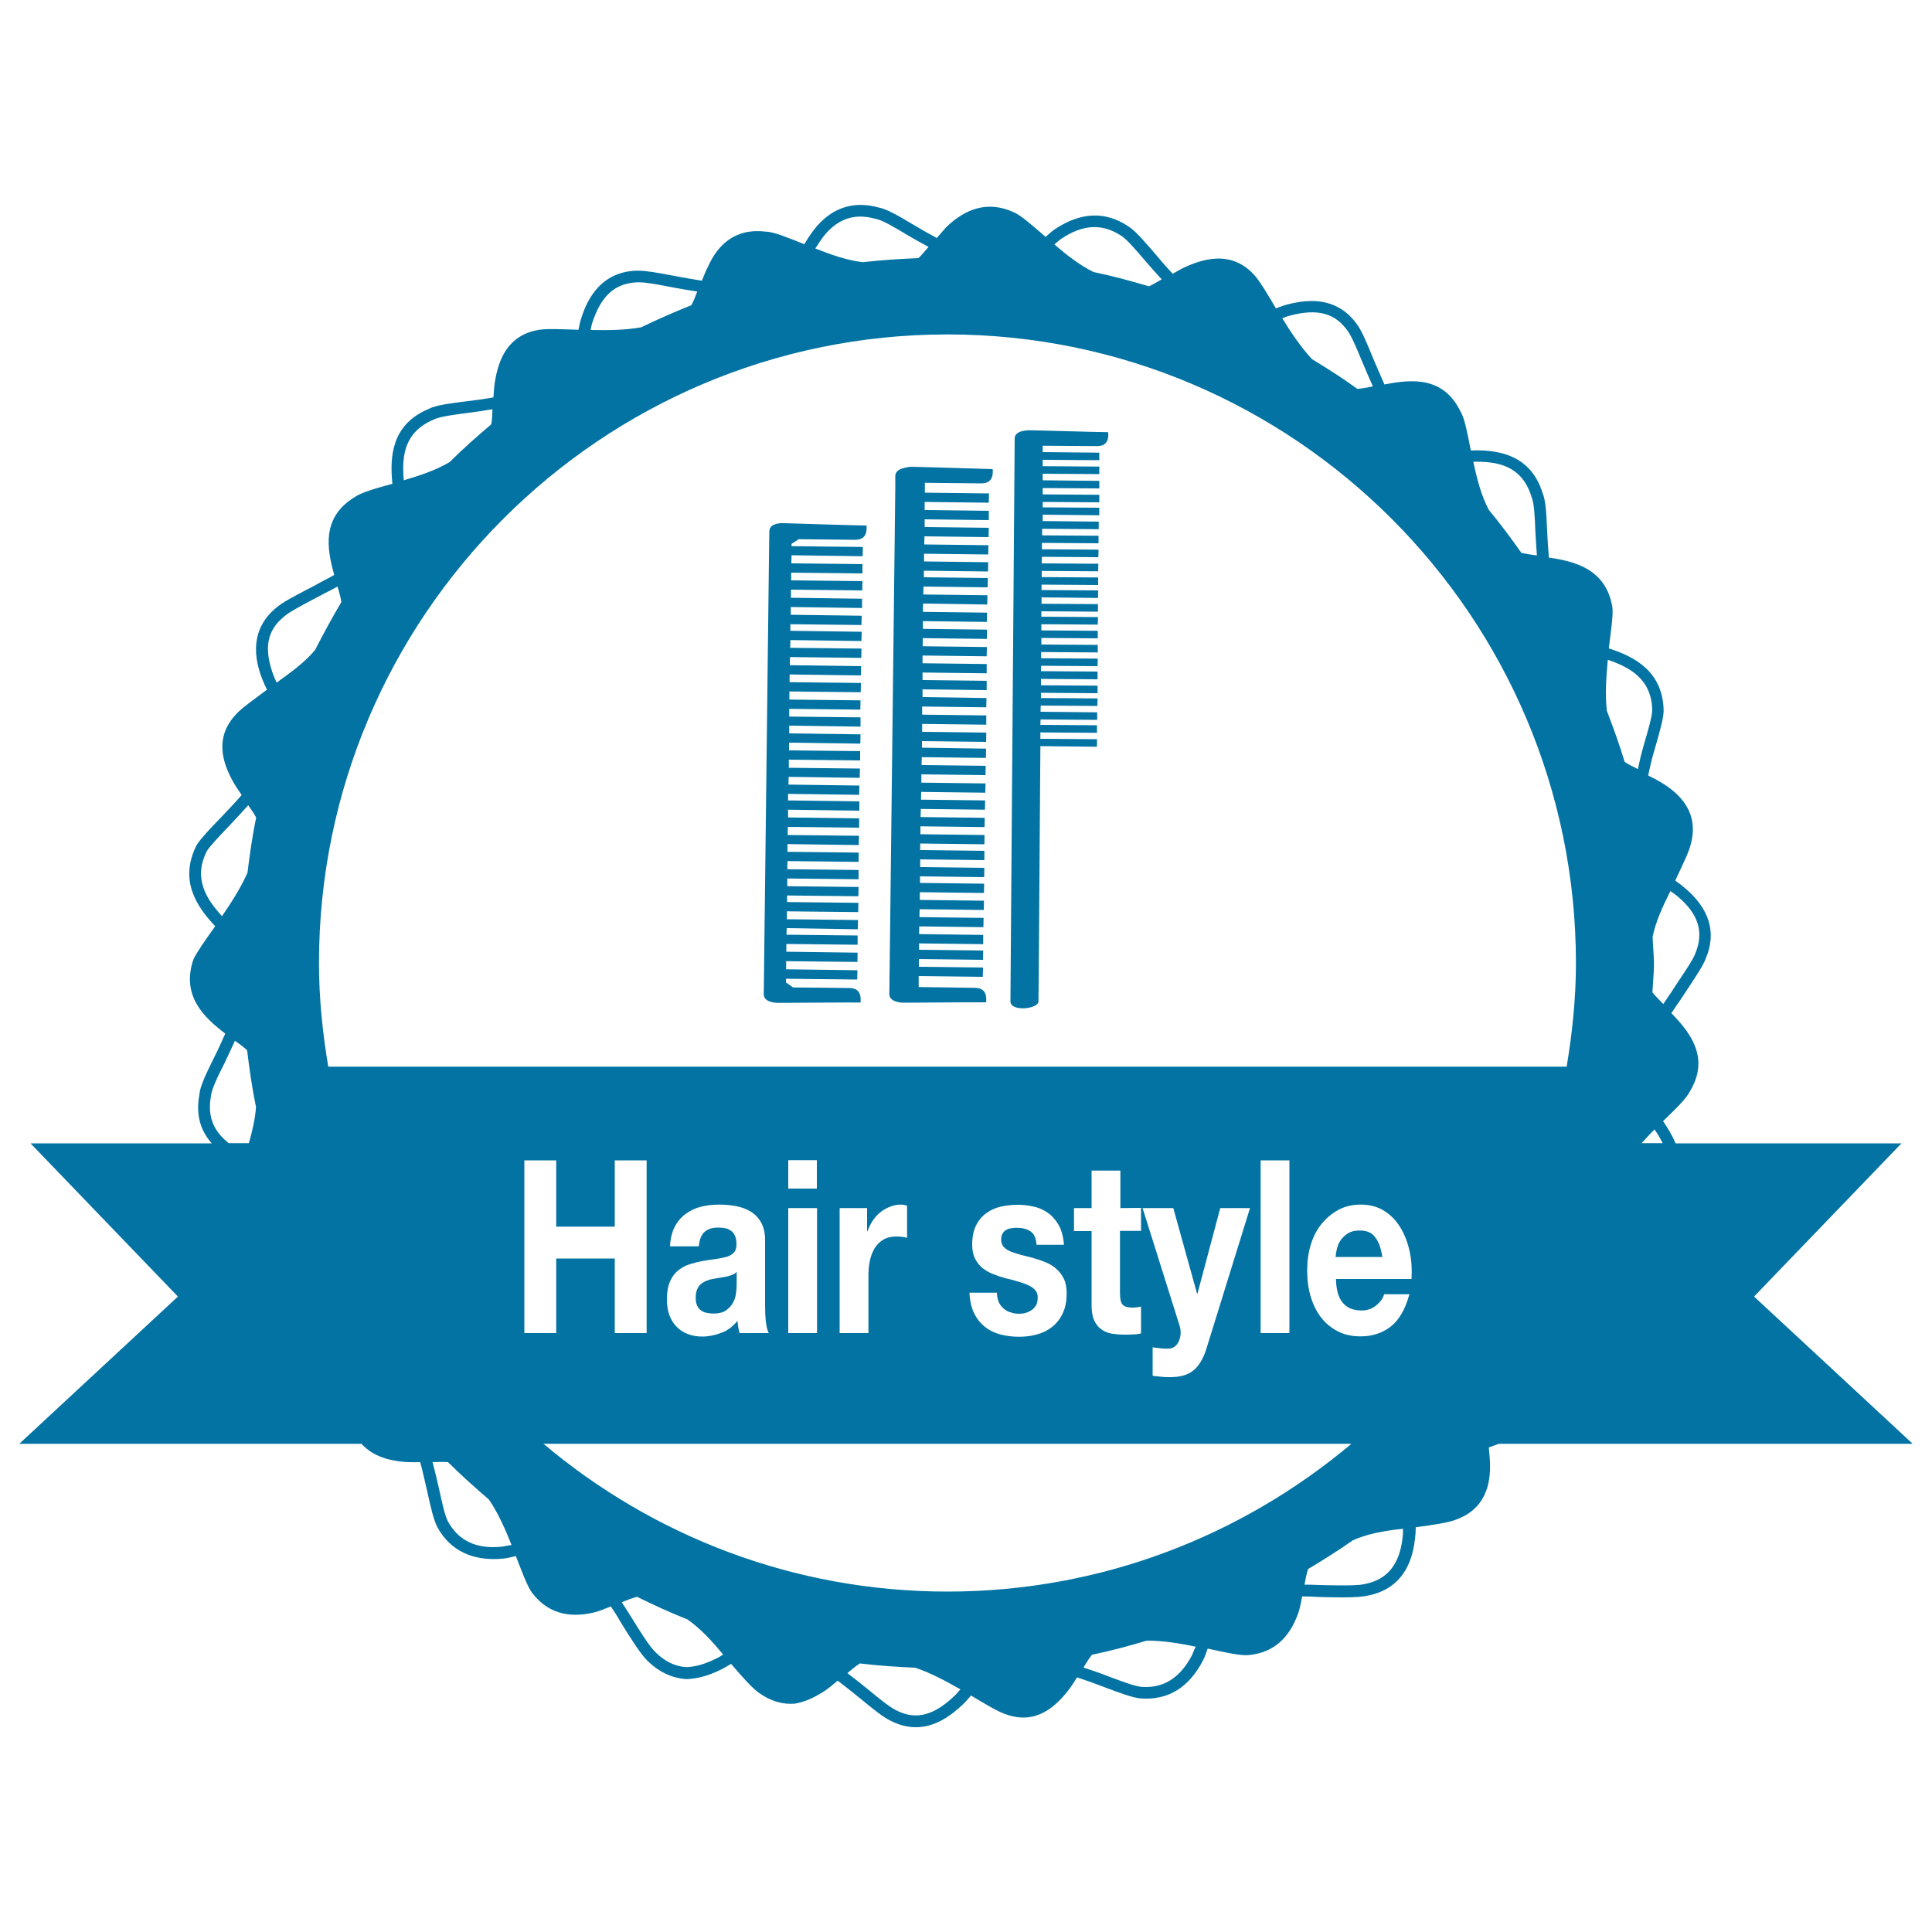 <svg xmlns="http://www.w3.org/2000/svg" viewBox="0 0 1000 1000" style="fill:#0273a2">
<title>Hair Style Badge With Combs SVG icon</title>
<g><g><path d="M990,747.3l-82.1-76.2l76.3-79.3H867.3c-1.8-4.2-4.1-8-6.5-11.5c6.5-6.3,12.2-11.8,14-15.6c10.3-17.3,0-30.3-9.7-40.3c1.6-2.4,3.2-4.8,4.9-7.2c1.4-2.2,2.9-4.4,4.3-6.5c3.9-6,7.4-11.2,8.7-14.8c5.6-13.4,1.7-25.8-11.3-36.6c-1.6-1.4-3-2.3-4.6-3.5c3.7-8,7.4-15.3,8.2-19.5c3.9-15.6-5.3-25.1-15.3-31.2c-2.3-1.4-4.6-2.6-6.9-3.7c0.6-2.8,1.2-5.6,1.9-8.4c0.7-2.6,1.4-5.1,2.1-7.4c2-7.1,3.8-13.3,4-17.4c-0.2-20.8-15.3-28.4-28.4-32.6c1.1-8.9,2.3-16.8,1.9-21.1c-3.2-19.8-19.1-23.9-32.9-25.9c-0.4-4.7-0.7-9.5-0.9-13.7c-0.4-8.9-0.7-15.9-2.4-19.8c-6.1-19.6-22.6-22-34.5-22c-0.9,0-1.7,0.1-2.6,0.1c-1.8-8.9-3.1-16.6-5.4-20.3c-8.9-18.3-25.5-16.6-39.3-13.9c-2.1-4.7-4.1-9.4-5.9-13.6c-3-7.3-5.6-13.7-8.1-17.2c-5.7-8.2-13.7-12.4-23.7-12.4c-3.9,0-8.2,0.6-13,1.9c-2,0.5-3.6,1.3-5.5,1.9c-4.5-7.7-8.5-14.4-11.5-17.6c-11-11.7-24.2-8.7-34.5-4.2c-2.7,1.1-5,2.6-7.4,3.9c-3.4-3.6-6.7-7.4-9.5-10.8c-5.6-6.5-10-11.6-13.7-13.9c-11.9-7.8-24.6-7.3-38.2,1.9c-1.6,1.2-2.9,2.5-4.4,3.7c-6.8-5.8-12.6-11.1-16.6-12.8c-14.3-6.5-25.7-0.7-34,7c-2.1,2.1-3.9,4.3-5.7,6.4c-4.1-2.2-8.2-4.5-12-6.8c-7.7-4.6-13.8-8.2-18.1-9c-14.4-4-26.6,1-35.5,14.3c-1.2,1.7-2,3.2-3,4.7c-8.3-3.3-15.6-6.4-19.9-6.5c-15.8-2-24.8,6.8-29.8,17.8c-1.3,2.6-2.3,5.1-3.3,7.6c-5.1-0.8-10.1-1.7-14.9-2.6c-7.3-1.4-13.7-2.6-18-2.6h-0.9c-20.9,0.6-26.9,19-28.8,25.1c-0.6,1.9-0.9,3.7-1.3,5.5c-8.9-0.3-16.6-0.7-20.9,0.1c-15.8,2.8-20.5,15.5-22.3,26.6c-0.5,2.8-0.6,5.6-0.8,8.3c-4.6,0.8-9.4,1.5-13.8,2c-8.9,1.1-16,2-19.8,4c-19.3,8.1-20.1,25-18.7,38.7c-8.6,2.4-16,4.4-19.5,6.9c-17.3,10.5-14.4,26.8-10.6,40.3c-1.8,1-3.6,2-5.4,2.9l-2.6,1.4c-2.3,1.3-4.6,2.5-6.8,3.6c-6.4,3.4-12,6.3-14.9,8.8c-16.6,13.3-9.7,31.6-7.4,37.6c0.7,1.8,1.5,3.4,2.3,5.1c-7,5.2-13.4,9.7-16.2,12.9c-11,11.9-6.9,24.8-1.3,34.8c1.4,2.5,2.9,4.6,4.4,6.8c-3.8,4.4-7.8,8.5-11.3,12.2c-5.1,5.3-9.4,9.8-11.9,13.5c-9.5,18.4,0,32.2,9.5,42.2c-5,7-9.4,13.2-11.3,17.2c-6.4,18.9,5.5,30,16.5,38.4c-1.9,4.3-3.9,8.7-5.9,12.6c-4,8.2-7.2,14.6-7.5,19c-2.1,11.2,1.1,19.2,6.4,25.2H15.8l76.3,79.3L10,747.3h177.1c5.9,6.6,14.6,8.8,22.6,9.4c2.8,0.2,5.2,0.1,7.8,0.1c1.4,5.1,2.5,10.3,3.6,15c1.8,8.1,3.2,14.5,5.2,18.5c6.8,12.6,18.9,18,34.5,16.4c2.2-0.3,4.1-0.8,6.2-1.3c3.2,8.2,5.8,15.4,8.3,18.9c9.5,12.6,22.3,12.9,33.3,10c2.7-0.8,5.1-1.9,7.6-2.8c1.7,2.6,3.5,5.3,4.8,7.7c5.9,9.6,10.7,17.1,14.3,20.6c5.8,5.6,12.3,8.7,19.7,9.3c5.7-0.1,11.7-1.7,18.3-5c1.9-0.9,3.4-1.9,5.1-2.9c5.8,6.8,10.9,12.5,14.4,15c6.4,4.6,12.8,6.1,18.6,5.6c5.9-1,11.3-3.8,16.2-7.1c2.2-1.6,4.1-3.2,6-4.8c4.2,3.2,8.3,6.5,12,9.5c6.1,5,11.4,9.4,15.3,11.2c4.4,2.3,8.8,3.4,13.2,3.4c10.5,0,18.9-6.7,24.3-11.8c1.6-1.5,2.8-3.1,4.2-4.6c7.5,4.5,14.1,8.5,18.3,9.8c15.3,5.4,25.4-3.9,32.3-12.8c1.6-2.1,2.9-4.3,4.3-6.4c5.1,1.7,10.1,3.5,14.5,5.2c7.7,2.9,13.8,5.2,18.2,5.7c14.4,1.1,25.2-5.6,32.6-19.9c1-2,1.6-3.9,2.3-5.9c8.6,1.9,16.2,3.6,20.5,3.4c15.8-1.1,22.9-11.7,26.6-22.4c0.8-2.8,1.3-5.3,1.8-8c2.9,0,5.8,0.1,8.8,0.3c4.2,0.1,8.2,0.2,11.8,0.2c6.5,0,10.6-0.3,13.3-0.9c14.4-2.8,22.7-12.7,24.5-29.5c0.3-2,0.3-3.9,0.4-5.9c8.9-1.2,16.6-2.3,20.7-3.9c15.1-5.4,18.2-18,17.7-29.8c-0.1-2.7-0.4-5.1-0.6-7.6c1.7-0.6,3.5-1.3,5.2-1.9L990,747.3L990,747.3L990,747.3z M855.4,484.8c1.6-7.9,5.4-16,9.2-23.6c1.1,0.8,2.3,1.6,3.4,2.5c11.1,9.2,14.1,18.6,9.5,29.8c-1.1,3-4.4,7.9-8.2,13.6c-1.4,2.1-2.9,4.3-4.2,6.4c-1.5,2.1-2.8,4.2-4.2,6.2c-2.1-2.2-4.1-4.2-5.6-6c0.2-5.1,0.8-10.2,0.8-15.3C856,493.8,855.5,489.4,855.4,484.8z M856.4,584.6c1.6,2.3,3,4.7,4.2,7.1h-10.9C851.9,589.3,854.1,586.8,856.4,584.6z M832.2,341.5c11.5,3.9,22.8,10.1,23,26.3c-0.2,3.3-1.9,9.4-3.8,15.8c-0.7,2.4-1.4,4.9-2.2,8.1c-0.5,2-1,4.3-1.4,6.4c-2.6-1.3-5.1-2.5-6.9-3.8c-2.7-9-5.9-17.8-9.2-26.4C830.7,359.4,831.4,350.2,832.2,341.5z M128.8,591.7h-10.4c-6.8-5.4-11.4-12.6-9.2-24.4c0.3-3.5,3.5-10.1,7-17c1.8-3.7,3.6-7.7,5.4-11.6c2.4,1.7,4.6,3.3,6.3,4.9c1.2,9.8,2.6,19.7,4.6,29.4C132.1,579,130.6,585.5,128.8,591.7z M128.1,451.7c-3.4,7.7-8.3,15.4-13.2,22.5c-8.2-8.9-15.1-19.8-7.7-33.9c2-3,6.2-7.3,11-12.4c3.2-3.4,6.8-7.2,10.3-11.1c1.5,2.2,3.1,4.4,4.1,6.4C130.6,432.6,129.3,442.1,128.1,451.7z M792.7,257.1c1.4,3.2,1.7,10.3,2,17.9c0.2,3.9,0.5,8.3,0.8,12.5c-2.9-0.4-5.7-0.8-8-1.3c-5.4-7.6-10.9-15.1-16.9-22.3c-3.9-7.3-6.2-16.2-8-24.9C774.6,238.8,787.6,240.6,792.7,257.1z M667.5,163.4c14.6-3.9,23.7-1.3,30.2,8.1c2.1,3,4.6,9,7.5,16c1.6,3.9,3.5,8.2,5.4,12.5c-2.9,0.6-5.7,1.1-8,1.3c-7.6-5.5-15.4-10.5-23.5-15.4c-5.7-6.1-10.9-13.8-15.4-21.2C665,164.3,666.2,163.7,667.5,163.4z M549,123.8c11.3-7.7,21.4-8.3,31.3-1.8c3,1.9,7.5,7.2,12.3,12.8c2.6,3.1,5.7,6.5,8.7,9.8c-2.3,1.3-4.6,2.7-6.6,3.6c-9.4-2.8-19-5.4-28.7-7.4c-7.1-3.5-14-8.9-20.3-14.3C546.9,125.6,547.9,124.6,549,123.8z M424.3,125.1c5.7-8.6,12.8-13,21-13c2.5,0,5.1,0.4,8,1.2c3.5,0.6,9.7,4.4,16.3,8.3c3.3,2,7.2,4.1,11,6.2c-1.8,2.1-3.6,4.3-5.2,5.8c-9.6,0.4-19.3,1-28.8,2.1c-8.1-0.9-16.6-3.9-24.6-7.1C422.9,127.4,423.5,126.3,424.3,125.1z M306.6,167c4.6-14.1,11.8-20.6,23.9-20.9c3.8,0,9.8,1.1,16.9,2.5c4.1,0.8,8.8,1.6,13.5,2.3c-1,2.6-2,5.2-3.1,7.1c-8.8,3.5-17.4,7.3-25.9,11.4c-8.3,1.5-17.5,1.6-26.2,1.4C306,169.6,306.1,168.3,306.6,167z M224.4,217.2c3.1-1.6,10.3-2.5,17.9-3.5c3.9-0.5,8.2-1.1,12.6-1.9c-0.1,2.8-0.2,5.6-0.6,7.8c-7.4,6.3-14.7,12.7-21.6,19.6c-6.9,4.1-15.5,7-23.7,9.4C207.9,236.2,209.1,223.7,224.4,217.2z M143.2,353.3c-0.5-1.2-1.1-2.3-1.6-3.6c-5.2-14-3.5-23.4,5.6-30.7c2.5-2.2,7.7-4.9,13.8-8.2c2.2-1.1,4.5-2.4,6.8-3.6l2.6-1.3c1.4-0.7,2.9-1.6,4.3-2.3c0.9,2.9,1.6,5.6,2,8c-4.8,8.1-9.3,16.4-13.6,24.8C157.8,342.8,150.2,348.3,143.2,353.3z M260.1,800.5c-1.6,0.2-3.2,0.3-4.8,0.3c-10.9,0-18.6-4.5-23.5-13.4c-1.6-3.2-3-9.6-4.6-17c-0.9-4.2-2.1-8.9-3.3-13.6c2.9-0.1,5.7-0.2,8,0c6.8,6.8,13.9,13.1,21.1,19.3c4.8,6.9,8.5,15.4,11.8,23.6C263.2,799.8,261.7,800.3,260.1,800.5z M271.4,690v-89.4h16.5v34.3h30.3v-34.3h16.5V690h-16.5v-38.6h-30.3V690H271.4z M370.6,858.5c-5.8,2.9-10.9,4.3-15.5,4.4c-5.7-0.4-10.9-2.9-15.6-7.5c-3.2-3-8-10.6-13.4-19.4c-1.2-2-2.8-4.4-4.3-6.7c2.8-1.1,5.6-2.2,7.9-2.8c8.6,4.2,17.2,8.2,26.1,11.7c6.8,4.7,12.9,11.4,18.5,18.2C373.1,857.1,372,857.9,370.6,858.5z M494,877.8c-4.6,4.4-11.7,10.1-20,10.1c-3.4,0-6.8-0.9-10.4-2.8c-3.2-1.6-8.3-5.7-14.1-10.5c-3.3-2.7-7.1-5.7-10.9-8.6c2.3-1.9,4.5-3.8,6.5-5c9.4,1.1,18.9,1.8,28.6,2.2c7.9,2.6,16,7,23.4,11.2C496,875.6,495.1,876.8,494,877.8z M617.1,856.5c-5.8,11.2-13.7,16.7-24.1,16.7c-0.8,0-1.6-0.1-2.4-0.1c-3.5-0.4-9.6-2.7-16.6-5.3c-4-1.6-8.6-3.2-13.2-4.7c1.5-2.4,2.9-4.8,4.4-6.6c9.6-2,19-4.5,28.3-7.3c8.2-0.1,17.1,1.4,25.4,3.1C618.2,853.6,617.7,855,617.1,856.5z M490.4,823.8c-79.6,0-152.5-28.8-209.1-76.5h418.2C642.9,794.9,570,823.8,490.4,823.8z M380.4,639.6c-0.5-1.1-1.2-2-2.1-2.6c-0.9-0.6-1.9-1.1-3-1.3c-1.2-0.2-2.4-0.3-3.7-0.3c-2.9,0-5.1,0.7-6.9,2.2c-1.7,1.5-2.7,4-3,7.5h-14.9c0.2-4.2,1.1-7.7,2.6-10.4c1.5-2.8,3.5-5,5.8-6.6c2.4-1.7,5-2.9,8-3.6c2.9-0.7,5.9-1,9-1c2.7,0,5.5,0.2,8.3,0.7c2.8,0.5,5.3,1.3,7.7,2.7c2.3,1.3,4.2,3.2,5.6,5.6c1.5,2.5,2.2,5.6,2.2,9.4v33.7c0,2.9,0.1,5.7,0.4,8.4c0.3,2.7,0.8,4.7,1.5,6h-15.1c-0.3-1-0.5-2-0.7-3.1c-0.1-1.1-0.3-2.1-0.4-3.2c-2.4,2.9-5.1,5-8.4,6.2c-3.2,1.2-6.5,1.9-9.8,1.9c-2.6,0-5-0.4-7.2-1.2c-2.2-0.8-4.2-2-5.8-3.6c-1.7-1.6-3-3.6-3.9-6c-1-2.4-1.4-5.3-1.4-8.6c0-3.7,0.5-6.7,1.6-9.1c1-2.4,2.4-4.2,4.2-5.7c1.7-1.4,3.7-2.5,5.9-3.2c2.2-0.7,4.5-1.3,6.8-1.7c2.3-0.4,4.5-0.8,6.6-1c2.1-0.3,3.9-0.7,5.6-1.1c1.7-0.5,3-1.3,3.9-2.2c0.9-1,1.4-2.3,1.4-4.2C381.2,642.2,380.9,640.7,380.4,639.6z M422.9,625.2V690H408v-64.7H422.9z M408,615.2v-14.7h14.8v14.7H408z M449,637.3c0.7-2,1.7-3.9,2.8-5.6c1.2-1.7,2.5-3.2,4.1-4.4c1.5-1.2,3.2-2.1,5-2.8c1.8-0.7,3.6-1,5.4-1c1.1,0,2.2,0.2,3.2,0.6v16.6c-0.7-0.2-1.5-0.4-2.5-0.5c-1-0.1-1.9-0.2-2.8-0.2c-2.7,0-5.1,0.5-6.9,1.6c-1.9,1.1-3.4,2.6-4.6,4.5c-1.1,1.9-2,4.1-2.5,6.6c-0.5,2.5-0.7,5.2-0.7,8.1V690h-14.9v-64.7h14.2v12L449,637.3L449,637.3L449,637.3z M536.1,668.1c-0.8-1-1.9-1.9-3.3-2.6c-1.4-0.7-3.2-1.4-5.3-2c-2.1-0.7-4.5-1.3-7.1-1.9c-2.2-0.6-4.3-1.3-6.3-2.1c-2.1-0.8-3.9-1.9-5.5-3.1c-1.6-1.3-2.9-3-3.9-4.9c-1-1.9-1.5-4.4-1.5-7.2c0-4.1,0.7-7.5,2.1-10.2c1.4-2.7,3.2-4.8,5.4-6.3c2.2-1.6,4.8-2.7,7.5-3.3c2.8-0.6,5.7-0.9,8.6-0.9c2.9,0,5.7,0.3,8.5,1c2.8,0.6,5.2,1.8,7.4,3.4c2.2,1.6,3.9,3.7,5.4,6.3c1.4,2.6,2.3,6,2.6,10h-14.2c-0.2-3.4-1.3-5.8-3.2-7c-1.9-1.2-4.2-1.8-6.9-1.8c-0.8,0-1.7,0-2.7,0.2c-1,0.1-1.9,0.4-2.7,0.8c-0.8,0.4-1.5,1-2,1.9c-0.6,0.7-0.8,1.9-0.8,3.2c0,1.6,0.5,2.9,1.4,3.9c1,1,2.3,1.8,3.8,2.4c1.6,0.6,3.4,1.2,5.4,1.7c2,0.5,4.1,1,6.2,1.6c2.1,0.6,4.2,1.3,6.3,2.2c2,0.8,3.9,1.9,5.4,3.3c1.6,1.4,2.9,3.1,3.9,5.1c1,2,1.5,4.5,1.5,7.6c0,4.2-0.7,7.8-2.2,10.7c-1.4,2.9-3.3,5.2-5.6,6.9c-2.3,1.8-4.9,3-7.9,3.8c-3,0.8-6,1.1-9.1,1.1c-3.1,0-6.2-0.4-9.2-1.1c-3-0.8-5.7-2-8-3.8c-2.4-1.8-4.3-4.1-5.8-7.1c-1.5-2.9-2.3-6.5-2.5-10.8H516c0,1.9,0.4,3.5,1,5c0.7,1.4,1.6,2.5,2.6,3.3c1,0.8,2.2,1.6,3.6,1.9c1.3,0.5,2.8,0.7,4.2,0.7c1.1,0,2.2-0.1,3.3-0.4c1.1-0.3,2.2-0.8,3.1-1.4c1-0.6,1.7-1.4,2.4-2.5c0.6-1,0.9-2.4,0.9-3.9C537.2,670.3,536.8,669.1,536.1,668.1z M590.6,625.2v11.9h-10.9v32.1c0,3,0.4,5,1.3,6c0.8,1,2.5,1.6,5,1.6c1.7,0,3.2-0.2,4.6-0.5v13.9c-1.3,0.3-2.6,0.5-4.2,0.5c-1.6,0.1-3,0.1-4.5,0.1c-2.3,0-4.5-0.2-6.5-0.5c-2-0.4-3.9-1.1-5.4-2.3c-1.6-1.1-2.8-2.7-3.7-4.7c-0.9-2-1.3-4.6-1.3-7.9v-38.2h-9.1v-11.9h9.1v-19.4h14.9v19.4L590.6,625.2L590.6,625.2z M610.5,686l-19.1-60.7h15.9l12.3,44.3h0.2l11.8-44.3H647l-22.6,72.9c-1.6,5.1-3.9,8.9-6.8,11.2c-2.8,2.3-6.8,3.4-11.9,3.4c-1.6,0-3.1,0-4.6-0.2c-1.5-0.1-3-0.3-4.5-0.5v-14.7c1.4,0.2,2.8,0.3,4.3,0.5c1.4,0.2,2.9,0.2,4.4,0.1c1.3-0.1,2.3-0.6,3.2-1.4c0.8-0.8,1.5-1.8,1.9-3c0.4-1.2,0.7-2.4,0.7-3.8C611.1,688.5,610.9,687.2,610.5,686z M652.5,690v-89.4h14.9V690H652.5z M726,795.7c-1.5,14-7.9,21.9-19.6,24.2c-3,0.7-8.3,0.7-12.1,0.7c-3.5,0-7.5-0.1-11.5-0.2c-2.5-0.1-5-0.2-7.6-0.2c0.6-3,1.1-5.9,1.9-8.1c7.9-4.7,15.7-9.6,23.2-14.9c7.7-3.4,16.9-5,25.9-5.9C726.2,792.8,726.2,794.2,726,795.7z M695.1,674.4c2.2,2.6,5.4,3.9,9.6,3.9c3,0,5.6-0.9,7.7-2.7c2.2-1.8,3.5-3.7,4-5.7h13.1c-2.1,7.7-5.3,13.3-9.6,16.7c-4.4,3.4-9.6,5.1-15.7,5.1c-4.3,0-8.1-0.8-11.5-2.5c-3.4-1.7-6.3-4-8.7-7c-2.4-3-4.2-6.6-5.5-10.8c-1.3-4.2-1.9-8.8-1.9-13.8c0-4.8,0.6-9.3,1.9-13.5c1.3-4.2,3.2-7.8,5.7-10.8c2.5-3,5.4-5.4,8.8-7.2c3.4-1.8,7.1-2.6,11.3-2.6c4.6,0,8.6,1,12.1,3.2c3.4,2.1,6.2,5,8.4,8.6c2.2,3.6,3.8,7.7,4.8,12.3c1,4.5,1.3,9.4,1,14.4h-39.1C691.6,667.6,692.8,671.8,695.1,674.4z M169.9,552.1c-2.9-17.4-4.8-35.3-4.8-53.6c0-179.4,146-325.4,325.3-325.4c179.4,0,325.3,146,325.3,325.4c0,18.3-1.9,36.2-4.8,53.6H169.9z"/><path d="M375.8,660.8c-1.1,0.2-2.2,0.4-3.5,0.6c-1.3,0.2-2.4,0.4-3.5,0.6c-1.2,0.2-2.3,0.6-3.3,1c-1,0.4-2,1-2.8,1.7c-0.8,0.7-1.5,1.6-1.9,2.8c-0.5,1.1-0.7,2.5-0.7,4.1c0,1.7,0.2,3,0.7,4.1c0.5,1,1.1,1.9,2,2.5c0.9,0.7,1.8,1.1,2.9,1.3c1.1,0.2,2.3,0.4,3.5,0.4c2.9,0,5.2-0.6,6.8-1.8c1.6-1.2,2.8-2.6,3.6-4.2c0.8-1.6,1.3-3.3,1.4-5c0.2-1.7,0.3-3,0.3-4v-6.6c-0.6,0.7-1.4,1.2-2.4,1.6C377.9,660.3,376.9,660.5,375.8,660.8z"/><path d="M703.7,636.9c-2.4,0-4.4,0.5-5.9,1.4c-1.6,1-2.8,2.2-3.8,3.5c-1,1.4-1.6,2.9-2,4.5c-0.4,1.6-0.6,3-0.7,4.3h24.2c-0.7-4.5-1.9-8-3.8-10.3C710.1,638,707.4,636.9,703.7,636.9z"/><path d="M463.4,246.5c0,0.2,0,1,0,2.3c0,1,0,2.3,0,3.9l-3,255.5c0,3.8-0.1,6-0.1,6.2c0,3.5,3.9,4.5,7.5,4.6c3.6,0,37.7-0.3,42.6-0.2c0.6-5.7-2.1-7.5-5.8-7.5c-3.8-0.1-29.1-0.4-29.1-0.4s0-0.9,0-2.5l0-3.2l33.2,0.4l0.1-4.8l-33.2-0.4l0-4l33.2,0.4l0.1-4.8l-33.2-0.4l0-3.3l33.2,0.4l0-4.8l-33.2-0.4l0.1-4l33.2,0.4l0.1-4.8l-33.2-0.4l0.1-4.1l33.2,0.4l0.1-4.8l-33.2-0.4l0-4l33.2,0.4l0.1-4.8l-33.2-0.4l0-3.4l33.2,0.4l0.1-4.8l-33.2-0.4l0-4l33.2,0.4l0-4.8l-33.2-0.4l0-3.4l33.2,0.4l0.1-4.8l-33.2-0.4l0-4.1l33.2,0.4l0.1-4.8l-33.2-0.4l0.1-4.2l33.2,0.4l0.1-4.8l-33.2-0.4l0.1-4l33.2,0.4l0.1-4.8l-33.2-0.4l0-4.3l33.2,0.4l0.1-4.8l-33.2-0.4l0.1-4.1l33.2,0.4l0.1-4.8l-33.2-0.5l0-3.4l33.2,0.4l0.1-4.8l-33.2-0.4l0-4.1l33.2,0.4l0-4.8l-33.2-0.4l0-4.2l33.2,0.4l0.1-4.8l-33.1-0.5l0-4l33.2,0.4l0-4.8l-33.2-0.4l0-3.9l33.2,0.4l0-4.8l-33.2-0.4l0-4l33.2,0.4l0.1-4.8l-33.2-0.4l0-4.2l33.2,0.4l0.1-4.8l-33.2-0.4l0-4l33.1,0.4l0.1-4.8l-33.2-0.4l0.1-4.3l33.2,0.5l0.1-4.8l-33.2-0.4l0.1-4.1l33.2,0.4l0.1-4.8l-33.1-0.4l0-3.4l33.2,0.4l0.1-4.8l-33.2-0.4l0-4l33.2,0.4l0.1-4.8l-33.2-0.4l0.1-4.2l33.2,0.4l0.1-4.8l-33.2-0.4l0-4l33.2,0.4l0-4.8l-33.2-0.4l0-4.2l33.2,0.4l0.1-4.8l-33.2-0.4l0-2.6c0-1.6,0-2.5,0-2.5s25.3,0.3,29.1,0.3c3.8,0,6.5-1.7,6-7.4c-4.8-0.1-39-1.2-42.5-1.2C467.4,242.1,463.4,243,463.4,246.5z"/><path d="M398.2,275.1c0,0.1,0,0.4,0,0.8l-0.1,5.4l-2.7,227c0,3.8-0.1,6-0.1,6.2c0,3.5,3.9,4.5,7.5,4.6c3.5,0,37.7-0.3,42.6-0.2c0.6-5.7-2.1-7.5-5.8-7.5c-3.8-0.1-29.1-0.3-29.1-0.3l-3.7-2.6v-1.9l36.9,0.4l0.1-4.8l-36.9-0.5l0-4.2l36.9,0.4l0.1-4.8l-36.9-0.5l0-4l36.9,0.4l0-4.8l-36.8-0.4l0.1-3.4L444,481l0.1-4.8l-36.8-0.4l0-4.1l36.9,0.4l0.1-4.8l-36.9-0.4l0-3.4l36.9,0.4l0.1-4.8l-36.9-0.4l0-4l36.9,0.4l0-4.8l-36.9-0.4l0.1-4.2l36.8,0.4l0.1-4.8l-36.9-0.4l0-4l36.9,0.5l0.1-4.8l-36.9-0.4l0.1-4.2l36.9,0.4l0-4.8l-36.8-0.5l0-4l36.9,0.5l0-4.8l-36.9-0.5l0-3.4l36.8,0.5l0.1-4.8l-36.7-0.5l0.1-4l36.8,0.5l0.1-4.8l-36.8-0.4v-4.2l36.9,0.4l0-4.8l-36.8-0.4l0-4l36.9,0.5l0.1-4.8l-36.9-0.5l0-4l36.9,0.5l0-4.8l-36.9-0.4l0-4l36.8,0.4l0.1-4.8l-36.8-0.4l0-4.2l36.9,0.4l0.1-4.8l-36.9-0.4l0-4l36.9,0.5l0.1-4.8l-36.9-0.5l0.1-4.2l36.9,0.4l0.1-4.8l-36.9-0.4l0.1-4l36.8,0.5l0.1-4.8l-36.9-0.5l0-3.4l36.8,0.4l0.1-4.8l-36.7-0.5l0-4l36.9,0.5l0-4.8l-36.8-0.5l0-4.2l36.9,0.4l0.1-4.8l-36.9-0.4l0-4l36.9,0.4l0-4.8l-36.8-0.4l0.1-4.2l36.8,0.5l0.1-4.8l-36.9-0.4v-1.2l3.7-2.4c0,0,25.3,0.3,29.1,0.3c3.8,0,6.5-1.7,6-7.4c-4.8,0-39-1.1-42.6-1.2C402.2,270.6,398.2,271.6,398.2,275.1z"/><path d="M525.2,227c0,3.3-2.2,285.5-2.2,291.2c-0.1,5.7,14.5,4.1,14.5,0.1c0.1-1.9,0.5-65.3,1-132.1l29.3,0.3l0-3.9l-29.3-0.2c0-1.1,0-2.2,0-3.3l29.3,0.2l0-3.9l-29.3-0.2c0-0.9,0.1-1.8,0.1-2.8l29.3,0.2l0-3.9l-29.3-0.3c0-1.1,0-2.2,0.1-3.2l29.3,0.2l0.1-3.9l-29.3-0.2c0-0.9,0-1.8,0-2.7l29.3,0.2v-3.9l-29.3-0.2c0-1.1,0-2.2,0-3.3l29.3,0.2v-4l-29.3-0.2c0-1,0.1-1.9,0.1-2.8l29.2,0.2l0.1-3.9l-29.3-0.2c0-1.1,0-2.2,0-3.2l29.3,0.2v-3.9l-29.2-0.2c0-1.1,0-2.2,0-3.4l29.2,0.2v-3.9l-29.2-0.2c0-1.1,0-2.2,0-3.2l29.2,0.2l0.1-3.9l-29.3-0.2c0-0.9,0-1.8,0-2.8l29.3,0.2v-3.9l-29.2-0.2c0-1.1,0-2.2,0-3.3l29.2,0.3l0.1-3.9l-29.3-0.2c0-0.9,0-1.9,0-2.8l29.3,0.2v-3.9l-29.2-0.2c0-1.1,0-2.2,0-3.2l29.2,0.2l0.1-3.9l-29.3-0.2c0-1.1,0.1-2.3,0.1-3.4l29.2,0.2l0.1-3.9l-29.3-0.2c0-1.1,0-2.2,0-3.3l29.3,0.2v-3.9l-29.2-0.2c0-1.2,0-2.3,0-3.4l29.3,0.2v-3.9l-29-0.3c0-1.1,0-2.2,0-3.3l29.3,0.3l0-3.9l-29.3-0.2c0-0.9,0-1.9,0-2.8l29.3,0.2l0-3.9l-29.3-0.2c0-1.2,0-2.2,0-3.3l29.3,0.2l0-3.9l-29.3-0.3c0-1.2,0-2.3,0-3.4l29.3,0.2l0-3.9l-29.3-0.2c0-1.2,0-2.3,0-3.3l29.3,0.2l0-3.9l-29.3-0.3c0-2.2,0-3.3,0-3.3s24.4,0.2,28.1,0.2c3.7,0,6.3-1.7,5.8-7.2c-4.7,0-37.6-1-41-1C529.1,222.8,525.2,223.7,525.2,227z"/></g></g>
</svg>